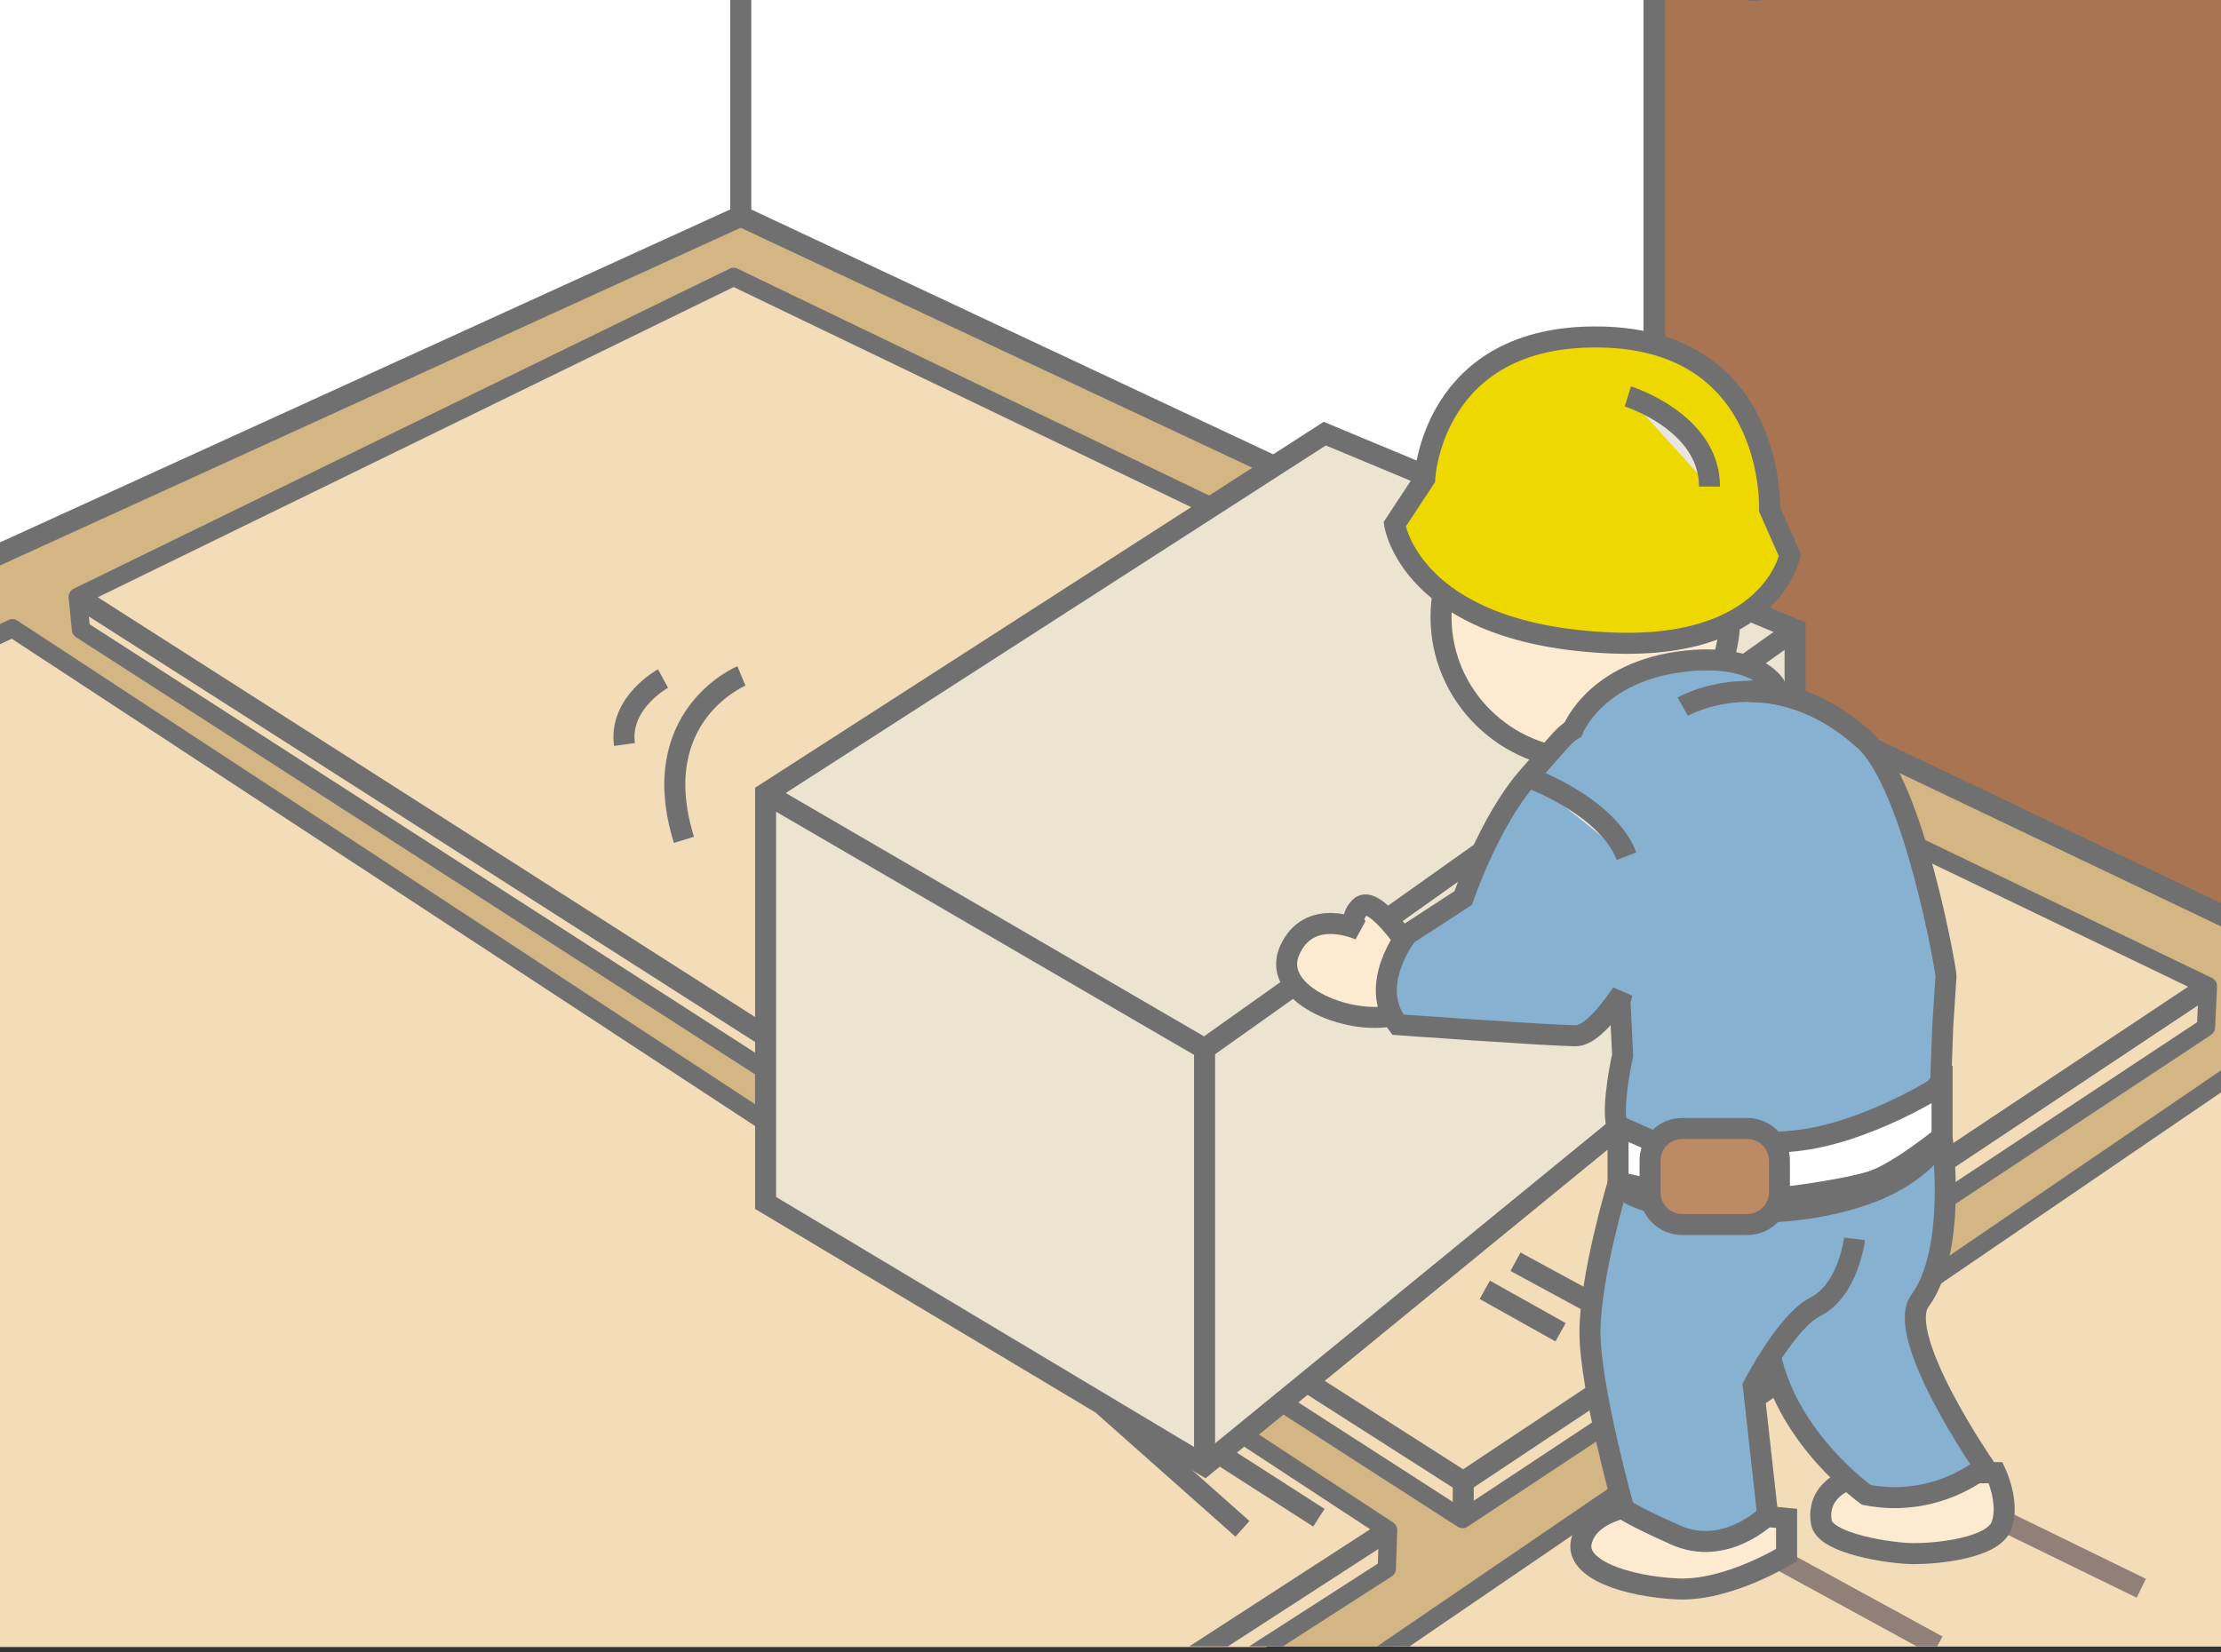 <?xml version="1.0" encoding="utf-8"?>
<!-- Generator: Adobe Illustrator 25.4.8, SVG Export Plug-In . SVG Version: 6.00 Build 0)  -->
<svg version="1.1" id="レイヤー_1" xmlns="http://www.w3.org/2000/svg" xmlns:xlink="http://www.w3.org/1999/xlink" x="0px"
	 y="0px" viewBox="0 0 340 253" style="enable-background:new 0 0 340 253;" xml:space="preserve">
<rect x="0" y="0" width="340" height="253" fill="#333333" stroke="none"/>
<style type="text/css">
	.st0{clip-path:url(#SVGID_00000106870210545816267690000002285495784935980707_);}
	.st1{fill:#E9E5E2;}
	.st2{fill:#D3B684;}
	.st3{fill:#A87452;}
	.st4{clip-path:url(#SVGID_00000176741724117780507990000018365211161683265460_);fill:none;stroke:#717071;stroke-width:3.218;}
	.st5{fill:#F3DDB9;}
	
		.st6{clip-path:url(#SVGID_00000149341857202924456200000001402625624825013644_);fill:none;stroke:#717071;stroke-width:2.794;stroke-linejoin:round;}
	.st7{fill:#FFFFFF;}
	.st8{clip-path:url(#SVGID_00000062155743972485088720000006716196106327262110_);fill:none;stroke:#717071;stroke-width:3.218;}
	.st9{clip-path:url(#SVGID_00000161629519795314267610000015654260734593463729_);fill:none;stroke:#717071;stroke-width:3.218;}
	.st10{clip-path:url(#SVGID_00000027599606589047754440000006208501578157599672_);fill:none;stroke:#717071;stroke-width:3.218;}
	.st11{fill:none;stroke:#918077;stroke-width:3.218;}
	.st12{clip-path:url(#SVGID_00000103236336001180742410000003175905579467742592_);fill:none;stroke:#918077;stroke-width:3.218;}
	.st13{clip-path:url(#SVGID_00000170978928228994821200000006877042264429663886_);fill:none;stroke:#918077;stroke-width:3.218;}
	.st14{fill:none;stroke:#717071;stroke-width:2.794;stroke-linejoin:round;}
	.st15{fill:none;stroke:#717071;stroke-width:3.218;}
	
		.st16{clip-path:url(#SVGID_00000016055041470928844550000008636008994242486449_);fill:none;stroke:#717071;stroke-width:2.794;stroke-linejoin:round;}
	.st17{clip-path:url(#SVGID_00000013181310119773365090000000235744250086408627_);fill:none;stroke:#717071;stroke-width:3.218;}
	.st18{fill:#EAE4D0;}
	.st19{clip-path:url(#SVGID_00000046306532591722067360000017521748033217889955_);fill:none;stroke:#717071;stroke-width:3.218;}
	.st20{clip-path:url(#SVGID_00000085933222861354830500000012536756832584244669_);fill:#FDEBD1;}
	.st21{clip-path:url(#SVGID_00000170965535003951069200000011785431628503302283_);fill:none;stroke:#717071;stroke-width:3.218;}
	.st22{clip-path:url(#SVGID_00000006702862358258920080000000031294418263116166_);fill:#EDD900;}
	.st23{clip-path:url(#SVGID_00000014598674456046635170000012075871686660925368_);fill:none;stroke:#717071;stroke-width:3.218;}
	.st24{clip-path:url(#SVGID_00000164507549639454138740000012465029157160392378_);fill:#E9E5E2;}
	.st25{clip-path:url(#SVGID_00000021118284326991126660000000977127685269925809_);fill:none;stroke:#717071;stroke-width:3.218;}
	.st26{clip-path:url(#SVGID_00000099630558805594534060000009028932643630102206_);fill:#FDEBD1;}
	.st27{clip-path:url(#SVGID_00000124866780909810296960000001892998082484980359_);fill:none;stroke:#717071;stroke-width:3.218;}
	.st28{clip-path:url(#SVGID_00000137094674149232357150000006592838956152412839_);fill:#FDEBD1;}
	.st29{clip-path:url(#SVGID_00000172411443706356213810000005257163456068073380_);fill:none;stroke:#717071;stroke-width:3.218;}
	.st30{clip-path:url(#SVGID_00000066509840190569015800000018027320591117447850_);fill:#FDEBD1;}
	.st31{clip-path:url(#SVGID_00000031908588920051527540000007355024163662838930_);fill:none;stroke:#717071;stroke-width:3.218;}
	.st32{clip-path:url(#SVGID_00000085228732849392992480000007066489995701487029_);fill:#87B1D0;}
	.st33{clip-path:url(#SVGID_00000085942817426655184110000013398337337742644649_);fill:none;stroke:#717071;stroke-width:3.218;}
	.st34{clip-path:url(#SVGID_00000165213819608188460220000003112056468896963505_);fill:#87B1D0;}
	.st35{clip-path:url(#SVGID_00000096766896184353991310000000390446367113905085_);fill:#FFFFFF;}
	.st36{clip-path:url(#SVGID_00000034767980064154186650000012248707408010498465_);fill:none;stroke:#717071;stroke-width:3.218;}
	.st37{clip-path:url(#SVGID_00000075853289232363270760000011204752678604495531_);fill:none;stroke:#717071;stroke-width:3.218;}
	.st38{clip-path:url(#SVGID_00000054229594765316671350000013263507303461485736_);fill:#E9E5E2;}
	.st39{clip-path:url(#SVGID_00000087385329619419591170000003213887652522981778_);fill:none;stroke:#717071;stroke-width:3.218;}
	.st40{clip-path:url(#SVGID_00000147215268697870199660000001940593105875357102_);fill:#BD8A66;}
	.st41{clip-path:url(#SVGID_00000040551641201365277410000010336156699435931538_);fill:none;stroke:#717071;stroke-width:3.218;}
</style>
<g id="レイヤー_3">
	<g>
		<defs>
			<rect id="SVGID_1_" width="340" height="253"/>
		</defs>
		<clipPath id="SVGID_00000029013732857011341950000001597123730965920905_">
			<use xlink:href="#SVGID_1_"  style="overflow:visible;"/>
		</clipPath>
		<g style="clip-path:url(#SVGID_00000029013732857011341950000001597123730965920905_);">
			<path class="st1" d="M-0.6-95.3h347.5v347.4H-0.6V-95.3z"/>
			<path class="st2" d="M-0.6,85.2v166.9h347.4V143.4L114.2,33.2L-0.6,85.2z"/>
			<path class="st3" d="M253.3-95.3v194l93.5,44.6V-95.3H253.3z"/>
			<g>
				<defs>
					<rect id="SVGID_00000149373472502887709590000015697065580685517739_" x="-0.6" y="-95.3" width="347.5" height="347.4"/>
				</defs>
				<clipPath id="SVGID_00000114055308222629489530000009811241171578024633_">
					<use xlink:href="#SVGID_00000149373472502887709590000015697065580685517739_"  style="overflow:visible;"/>
				</clipPath>
				
					<path style="clip-path:url(#SVGID_00000114055308222629489530000009811241171578024633_);fill:none;stroke:#717071;stroke-width:3.218;" d="
					M253.3-108.9V98.7L360.8,150v-258.2L253.3-108.9z"/>
			</g>
			<path class="st5" d="M213.3,252.1h133.5V161L213.3,252.1z"/>
			<g>
				<defs>
					<rect id="SVGID_00000114055421870123778480000009577913397491058826_" x="-0.6" y="-95.3" width="347.5" height="347.4"/>
				</defs>
				<clipPath id="SVGID_00000146472866314691863730000006694758211895204247_">
					<use xlink:href="#SVGID_00000114055421870123778480000009577913397491058826_"  style="overflow:visible;"/>
				</clipPath>
				
					<path style="clip-path:url(#SVGID_00000146472866314691863730000006694758211895204247_);fill:none;stroke:#717071;stroke-width:2.794;stroke-linejoin:round;" d="
					M401,181.6l-49.6-23.8L196.6,263.5l155.1,0.5L401,181.6z"/>
			</g>
			<path class="st7" d="M-0.6-95.3V85.1l114-52V-95.3H-0.6z"/>
			<g>
				<defs>
					<rect id="SVGID_00000160868882900704971320000008659704495201334923_" x="-0.6" y="-95.3" width="347.5" height="347.4"/>
				</defs>
				<clipPath id="SVGID_00000072969316466093383660000006449221999026721172_">
					<use xlink:href="#SVGID_00000160868882900704971320000008659704495201334923_"  style="overflow:visible;"/>
				</clipPath>
				
					<path style="clip-path:url(#SVGID_00000072969316466093383660000006449221999026721172_);fill:none;stroke:#717071;stroke-width:3.218;" d="
					M113.4-106.8V33.1l-169.5,77.3v-212.2L113.4-106.8z"/>
			</g>
			<path class="st7" d="M113.4-95.3V33.1l139.9,65.6v-194H113.4z"/>
			<g>
				<defs>
					<rect id="SVGID_00000031166811067434694660000016982721486723725479_" x="-0.6" y="-95.3" width="347.5" height="347.4"/>
				</defs>
				<clipPath id="SVGID_00000121962664723204163030000016338660558395881886_">
					<use xlink:href="#SVGID_00000031166811067434694660000016982721486723725479_"  style="overflow:visible;"/>
				</clipPath>
				
					<path style="clip-path:url(#SVGID_00000121962664723204163030000016338660558395881886_);fill:none;stroke:#717071;stroke-width:3.218;" d="
					M113.4-106.8V33.1l139.8,65.6v-212.3L113.4-106.8z"/>
			</g>
			<g>
				<defs>
					<rect id="SVGID_00000026881967117482971450000012420810777202539433_" x="-0.6" y="-95.3" width="347.5" height="347.4"/>
				</defs>
				<clipPath id="SVGID_00000050638273697688446830000001416949975851756684_">
					<use xlink:href="#SVGID_00000026881967117482971450000012420810777202539433_"  style="overflow:visible;"/>
				</clipPath>
				
					<path style="clip-path:url(#SVGID_00000050638273697688446830000001416949975851756684_);fill:none;stroke:#717071;stroke-width:3.218;" d="
					M263.3-27.8v21.3c0,0,0.6,4.8,5,5c4.5,0.2,4.8-4.8,4.8-4.8v-22.3c0,0-1-5-5.4-5S263.3-27.8,263.3-27.8z"/>
			</g>
			<path class="st1" d="M299.1,229.2l28.7,14"/>
			<path class="st11" d="M299.1,229.2l28.7,14"/>
			<g>
				<defs>
					<rect id="SVGID_00000049219431451592671550000010912932703394540188_" x="-0.6" y="-95.3" width="347.5" height="347.4"/>
				</defs>
				<clipPath id="SVGID_00000029767912665166853610000015413284040125573557_">
					<use xlink:href="#SVGID_00000049219431451592671550000010912932703394540188_"  style="overflow:visible;"/>
				</clipPath>
				
					<path style="clip-path:url(#SVGID_00000029767912665166853610000015413284040125573557_);fill:none;stroke:#918077;stroke-width:3.218;" d="
					M264.2,234.3l32.4,17.7"/>
			</g>
			<g>
				<defs>
					<rect id="SVGID_00000103262955803253749910000008484871461724336303_" x="-0.6" y="-95.3" width="347.5" height="347.4"/>
				</defs>
				<clipPath id="SVGID_00000075123337348596769700000015606293272919553448_">
					<use xlink:href="#SVGID_00000103262955803253749910000008484871461724336303_"  style="overflow:visible;"/>
				</clipPath>
				
					<path style="clip-path:url(#SVGID_00000075123337348596769700000015606293272919553448_);fill:none;stroke:#918077;stroke-width:3.218;" d="
					M398.8,258.8l-1.2-359.7H-52.3v359.7H398.8z"/>
			</g>
			<path class="st5" d="M11.9,91.4l100.4-49L338,151l-0.3,6.3l-113.8,75.3L12.4,96.4L11.9,91.4z"/>
			<path class="st14" d="M11.9,91.4l100.4-49L338,151l-0.3,6.3l-113.8,75.3L12.4,96.4L11.9,91.4z"/>
			<path class="st15" d="M11.9,91.4L224,226.9L338,151 M224,226.9v5.7"/>
			<path class="st5" d="M-0.6,97.5v154.7h194.4l18.5-12l0.2-5.9L1.9,96.3L-0.6,97.5z"/>
			<g>
				<defs>
					<rect id="SVGID_00000174584855801486959780000012504049458312169624_" x="-0.6" y="-95.3" width="347.5" height="347.4"/>
				</defs>
				<clipPath id="SVGID_00000155148044460633941510000008664498989853221524_">
					<use xlink:href="#SVGID_00000174584855801486959780000012504049458312169624_"  style="overflow:visible;"/>
				</clipPath>
				
					<path style="clip-path:url(#SVGID_00000155148044460633941510000008664498989853221524_);fill:none;stroke:#717071;stroke-width:2.794;stroke-linejoin:round;" d="
					M1.9,96.2l-59.7,28.5v143l233.1-3.7l37-23.8l0.2-5.9L1.9,96.2z"/>
			</g>
			<g>
				<defs>
					<rect id="SVGID_00000054948060369944970480000002332946451914471345_" x="-0.6" y="-95.3" width="347.5" height="347.4"/>
				</defs>
				<clipPath id="SVGID_00000067217040230341646530000004128123776238712214_">
					<use xlink:href="#SVGID_00000054948060369944970480000002332946451914471345_"  style="overflow:visible;"/>
				</clipPath>
				
					<path style="clip-path:url(#SVGID_00000067217040230341646530000004128123776238712214_);fill:none;stroke:#717071;stroke-width:3.218;" d="
					M168.5,262.8l44-28.5"/>
			</g>
			<path class="st1" d="M153.6,201.4l48.3,31"/>
			<path class="st15" d="M153.6,201.4l48.3,31"/>
			<path class="st1" d="M168.9,215.2l21.3,18.9"/>
			<path class="st15" d="M168.9,215.2l21.3,18.9"/>
			<path class="st1" d="M227.3,197.5l11.6,6.5"/>
			<path class="st15" d="M227.3,197.5l11.6,6.5"/>
			<path class="st1" d="M232,193.2l15.1,8.2"/>
			<path class="st15" d="M232,193.2l15.1,8.2"/>
			<path class="st18" d="M202.8,66.4l-85.6,55.1v62.7l67.2,40.2l90.4-73.9V96.4L202.8,66.4z"/>
			<path class="st15" d="M202.8,66.4l-85.6,55.1v62.7l67.2,40.2l90.4-73.9V96.4L202.8,66.4z M184.4,224.4v-63.8"/>
			<g>
				<defs>
					<rect id="SVGID_00000138566785015245309500000009755900031127640242_" x="-0.6" y="-95.3" width="347.5" height="347.5"/>
				</defs>
				<clipPath id="SVGID_00000178890058787428762290000006980237331244043964_">
					<use xlink:href="#SVGID_00000138566785015245309500000009755900031127640242_"  style="overflow:visible;"/>
				</clipPath>
				
					<path style="clip-path:url(#SVGID_00000178890058787428762290000006980237331244043964_);fill:none;stroke:#717071;stroke-width:3.218;" d="
					M113.5,103.5c0,0-14.7,6.1-8.8,25.1 M101.5,103.9c0,0-6.8,3.7-5.9,10.1"/>
			</g>
			<path class="st15" d="M184.4,160.6l90.4-64.2 M184.4,160.6l-67.2-39.1"/>
			<g>
				<defs>
					<rect id="SVGID_00000107581403240867936610000009183212204445640066_" x="-0.6" y="-95.3" width="347.5" height="347.5"/>
				</defs>
				<clipPath id="SVGID_00000108296550924361452780000011408841094743141030_">
					<use xlink:href="#SVGID_00000107581403240867936610000009183212204445640066_"  style="overflow:visible;"/>
				</clipPath>
				<path style="clip-path:url(#SVGID_00000108296550924361452780000011408841094743141030_);fill:#FDEBD1;" d="M264.8,94.5
					c0,12-9.9,21.8-22.1,21.8c-12.2,0-22.1-9.8-22.1-21.8s9.9-21.8,22.1-21.8C254.9,72.7,264.8,82.4,264.8,94.5"/>
			</g>
			<g>
				<defs>
					<rect id="SVGID_00000118360531400682824770000003464641567159118997_" x="-0.6" y="-95.3" width="347.5" height="347.5"/>
				</defs>
				<clipPath id="SVGID_00000093870783038040285090000015529505394819802777_">
					<use xlink:href="#SVGID_00000118360531400682824770000003464641567159118997_"  style="overflow:visible;"/>
				</clipPath>
				
					<path style="clip-path:url(#SVGID_00000093870783038040285090000015529505394819802777_);fill:none;stroke:#717071;stroke-width:3.218;" d="
					M264.8,94.5c0,12-9.9,21.8-22.1,21.8c-12.2,0-22.1-9.8-22.1-21.8s9.9-21.8,22.1-21.8C254.9,72.7,264.8,82.4,264.8,94.5z"/>
			</g>
			<g>
				<defs>
					<rect id="SVGID_00000056391094667473589070000006815983868249004473_" x="-0.6" y="-95.3" width="347.5" height="347.5"/>
				</defs>
				<clipPath id="SVGID_00000145017134741803174980000016112110733942310553_">
					<use xlink:href="#SVGID_00000056391094667473589070000006815983868249004473_"  style="overflow:visible;"/>
				</clipPath>
				<path style="clip-path:url(#SVGID_00000145017134741803174980000016112110733942310553_);fill:#EDD900;" d="M213.5,80.3
					c0,0,2.4,16.5,32.1,18.1C271.2,99.9,274,85,274,85l-3.1-7c0,0,1-26-26-26.4c-25.8-0.4-26.8,21.7-26.8,21.7L213.5,80.3
					L213.5,80.3z"/>
			</g>
			<g>
				<defs>
					<rect id="SVGID_00000035500008039271109200000009863728507036610729_" x="-0.6" y="-95.3" width="347.5" height="347.5"/>
				</defs>
				<clipPath id="SVGID_00000016052433765511364980000011203222075960009638_">
					<use xlink:href="#SVGID_00000035500008039271109200000009863728507036610729_"  style="overflow:visible;"/>
				</clipPath>
				
					<path style="clip-path:url(#SVGID_00000016052433765511364980000011203222075960009638_);fill:none;stroke:#717071;stroke-width:3.218;" d="
					M213.5,80.3c0,0,2.4,16.5,32.1,18.1C271.2,99.9,274,85,274,85l-3.1-7c0,0,1-26-26-26.4c-25.8-0.4-26.8,21.7-26.8,21.7
					L213.5,80.3L213.5,80.3z"/>
			</g>
			<g>
				<defs>
					<rect id="SVGID_00000068677507731292197450000007015660356460994198_" x="-0.6" y="-95.3" width="347.5" height="347.5"/>
				</defs>
				<clipPath id="SVGID_00000145016586589470660510000015314216684640234642_">
					<use xlink:href="#SVGID_00000068677507731292197450000007015660356460994198_"  style="overflow:visible;"/>
				</clipPath>
				<path style="clip-path:url(#SVGID_00000145016586589470660510000015314216684640234642_);fill:#E9E5E2;" d="M249.2,60.7
					c0,0,12.5,3.9,12.5,13.8"/>
			</g>
			<g>
				<defs>
					<rect id="SVGID_00000050647672711593412010000007309139386450407612_" x="-0.6" y="-95.3" width="347.5" height="347.5"/>
				</defs>
				<clipPath id="SVGID_00000165193738756295432730000014962886235540550560_">
					<use xlink:href="#SVGID_00000050647672711593412010000007309139386450407612_"  style="overflow:visible;"/>
				</clipPath>
				
					<path style="clip-path:url(#SVGID_00000165193738756295432730000014962886235540550560_);fill:none;stroke:#717071;stroke-width:3.218;" d="
					M249.2,60.7c0,0,12.5,3.9,12.5,13.8"/>
			</g>
			<g>
				<defs>
					<rect id="SVGID_00000024690757590735211240000009067757810813894054_" x="-0.6" y="-95.3" width="347.5" height="347.5"/>
				</defs>
				<clipPath id="SVGID_00000165210049573628905320000018270091421056942760_">
					<use xlink:href="#SVGID_00000024690757590735211240000009067757810813894054_"  style="overflow:visible;"/>
				</clipPath>
				<path style="clip-path:url(#SVGID_00000165210049573628905320000018270091421056942760_);fill:#FDEBD1;" d="M251.6,230.4
					c0,0-8.2,0.4-9.5,5.6c-1.1,4.3,6.9,6.9,14.6,7.3c7.8,0.4,16.8-5.2,16.8-5.2v-5.6L251.6,230.4z"/>
			</g>
			<g>
				<defs>
					<rect id="SVGID_00000175309579273747296370000002016175641130142083_" x="-0.6" y="-95.3" width="347.5" height="347.5"/>
				</defs>
				<clipPath id="SVGID_00000089560576655366705350000005406992290169391542_">
					<use xlink:href="#SVGID_00000175309579273747296370000002016175641130142083_"  style="overflow:visible;"/>
				</clipPath>
				
					<path style="clip-path:url(#SVGID_00000089560576655366705350000005406992290169391542_);fill:none;stroke:#717071;stroke-width:3.218;" d="
					M251.6,230.4c0,0-8.2,0.4-9.5,5.6c-1.1,4.3,6.9,6.9,14.6,7.3c7.8,0.4,16.8-5.2,16.8-5.2v-5.6L251.6,230.4z"/>
			</g>
			<g>
				<defs>
					<rect id="SVGID_00000012454317909986743120000013869746167599866782_" x="-0.6" y="-95.3" width="347.5" height="347.5"/>
				</defs>
				<clipPath id="SVGID_00000072271063674197772530000016374201106704571812_">
					<use xlink:href="#SVGID_00000012454317909986743120000013869746167599866782_"  style="overflow:visible;"/>
				</clipPath>
				<path style="clip-path:url(#SVGID_00000072271063674197772530000016374201106704571812_);fill:#FDEBD1;" d="M305.5,225.5
					c0,0,2.2,4.6,0.9,8.1c-1.3,3.5-9.9,4.3-13.4,4.3c-3.4,0-13.8-1.5-14.2-4.9c-0.9-6.2,6.9-7.3,6.9-7.3L305.5,225.5L305.5,225.5z"
					/>
			</g>
			<g>
				<defs>
					<rect id="SVGID_00000163069854923412407780000005615080953039717526_" x="-0.6" y="-95.3" width="347.5" height="347.5"/>
				</defs>
				<clipPath id="SVGID_00000075875020021720697400000002776688421738963885_">
					<use xlink:href="#SVGID_00000163069854923412407780000005615080953039717526_"  style="overflow:visible;"/>
				</clipPath>
				
					<path style="clip-path:url(#SVGID_00000075875020021720697400000002776688421738963885_);fill:none;stroke:#717071;stroke-width:3.218;" d="
					M305.5,225.5c0,0,2.2,4.6,0.9,8.1c-1.3,3.5-9.9,4.3-13.4,4.3c-3.4,0-13.8-1.5-14.2-4.9c-0.9-6.2,6.9-7.3,6.9-7.3L305.5,225.5
					L305.5,225.5z"/>
			</g>
			<g>
				<defs>
					<rect id="SVGID_00000127014313315044325130000007549847018295794610_" x="-0.6" y="-95.3" width="347.5" height="347.5"/>
				</defs>
				<clipPath id="SVGID_00000147219214656080255490000010925703135703985545_">
					<use xlink:href="#SVGID_00000127014313315044325130000007549847018295794610_"  style="overflow:visible;"/>
				</clipPath>
				<path style="clip-path:url(#SVGID_00000147219214656080255490000010925703135703985545_);fill:#FDEBD1;" d="M216.3,145.9
					c0,0-5.9-9.2-8.1-7c-2.1,2.2,0,3.5,0,3.5s-7.8-3.7-10.8,3.2s10,11.8,16.5,9.7L216.3,145.9L216.3,145.9z"/>
			</g>
			<g>
				<defs>
					<rect id="SVGID_00000064343725853910945940000012748203778954810301_" x="-0.6" y="-95.3" width="347.5" height="347.5"/>
				</defs>
				<clipPath id="SVGID_00000112596118671274972540000004613089224525032109_">
					<use xlink:href="#SVGID_00000064343725853910945940000012748203778954810301_"  style="overflow:visible;"/>
				</clipPath>
				
					<path style="clip-path:url(#SVGID_00000112596118671274972540000004613089224525032109_);fill:none;stroke:#717071;stroke-width:3.218;" d="
					M216.3,145.9c0,0-5.9-9.2-8.1-7c-2.1,2.2,0,3.5,0,3.5s-7.8-3.7-10.8,3.2s10,11.8,16.5,9.7L216.3,145.9L216.3,145.9z"/>
			</g>
			<g>
				<defs>
					<rect id="SVGID_00000146499976810729248100000014977670211745766051_" x="-0.6" y="-95.3" width="347.5" height="347.5"/>
				</defs>
				<clipPath id="SVGID_00000062915148953332910030000012825131872008212366_">
					<use xlink:href="#SVGID_00000146499976810729248100000014977670211745766051_"  style="overflow:visible;"/>
				</clipPath>
				<path style="clip-path:url(#SVGID_00000062915148953332910030000012825131872008212366_);fill:#87B1D0;" d="M285.4,113.3
					c-6.4-5.8-12.7-7.4-17.6-7.4l4-0.8c0,0-2.3-4.6-12.3-4c-15,1-18.7,10.6-18.7,10.6c-1.4,0.8-2.7,2.6-6.9,7.3
					c-6,6.9-9.9,18.5-9.9,18.5l-8.6,5.6c0,0-6.1,7.7-1.4,13.8c0,0,22.1,1.6,27.1,1.7c2.1,0.1,4.8-3,7.2-6.5l-0.3,1.3l0.4,8.2
					c0,0-1.7,7.4-0.9,10.8c0.4,1.7,7.9,5.4,24.6,4.3c9.4-0.6,15.5-3.5,15.5-3.5c7.1-3.1,9.5-7.7,9.5-7.7l0.3-8.3l0.5-7.7
					C298.1,149.6,293.1,120.3,285.4,113.3"/>
			</g>
			<g>
				<defs>
					<rect id="SVGID_00000121988999257564088370000010205483186506061985_" x="-0.6" y="-95.3" width="347.5" height="347.5"/>
				</defs>
				<clipPath id="SVGID_00000018923807418110449110000013534104343108348313_">
					<use xlink:href="#SVGID_00000121988999257564088370000010205483186506061985_"  style="overflow:visible;"/>
				</clipPath>
				
					<path style="clip-path:url(#SVGID_00000018923807418110449110000013534104343108348313_);fill:none;stroke:#717071;stroke-width:3.218;" d="
					M285.4,113.3c-6.4-5.8-12.7-7.4-17.6-7.4l4-0.8c0,0-2.3-4.6-12.3-4c-15,1-18.7,10.6-18.7,10.6c-1.4,0.8-2.7,2.6-6.9,7.3
					c-6,6.9-9.9,18.5-9.9,18.5l-8.6,5.6c0,0-6.1,7.7-1.4,13.8c0,0,22.1,1.6,27.1,1.7c2.1,0.1,4.8-3,7.2-6.5l-0.3,1.3l0.4,8.2
					c0,0-1.7,7.4-0.9,10.8c0.4,1.7,7.9,5.4,24.6,4.3c9.4-0.6,15.5-3.5,15.5-3.5c7.1-3.1,9.5-7.7,9.5-7.7l0.3-8.3l0.5-7.7
					C298.1,149.6,293.1,120.3,285.4,113.3L285.4,113.3z"/>
			</g>
			<g>
				<defs>
					<rect id="SVGID_00000016076537375238257780000017994929772474168740_" x="-0.6" y="-95.3" width="347.5" height="347.5"/>
				</defs>
				<clipPath id="SVGID_00000082351249286506211900000014745573483359863954_">
					<use xlink:href="#SVGID_00000016076537375238257780000017994929772474168740_"  style="overflow:visible;"/>
				</clipPath>
				<path style="clip-path:url(#SVGID_00000082351249286506211900000014745573483359863954_);fill:#87B1D0;" d="M293.8,199.2
					c5.8-7.9,3.4-25,3.4-25l-3.5,4c0.4-0.3,0.8-0.7,1.1-1l-1.1,1c-1.5,1.2-3.4,2.6-6,3.7c0,0-6.1,2.8-15.5,3.5
					c-16.7,1.1-24.1-2.6-24.6-4.3c0,0-4.3,14.2-4.3,22.8s5.2,27.1,5.2,27.1s1.3,1,7.8,3.9c7.7,3.5,14.2-3,14.2-3l-2.1-19.8
					c0,0,1.1-2.1,2.6-4.5c2.7,12.8,14.6,21.3,14.6,21.3c10.8,2.1,18.1-4.3,18.1-4.3S289.9,204.5,293.8,199.2"/>
			</g>
			<g>
				<defs>
					<rect id="SVGID_00000061464386321210490550000012351998595335343030_" x="-0.6" y="-95.3" width="347.5" height="347.5"/>
				</defs>
				<clipPath id="SVGID_00000041281328043494066180000012789723441675146150_">
					<use xlink:href="#SVGID_00000061464386321210490550000012351998595335343030_"  style="overflow:visible;"/>
				</clipPath>
				<path style="clip-path:url(#SVGID_00000041281328043494066180000012789723441675146150_);fill:#FFFFFF;" d="M247.7,172.4v8.6
					c0,0,12.1,2.9,17.8,2.9s16.7-1.7,20.7-2.9c4-1.1,11.1-6.9,11.1-6.9v-8c0,0-11.6,7.5-22.6,8.6c-10.9,1.1-21.8,0-21.8,0
					L247.7,172.4L247.7,172.4z"/>
			</g>
			<g>
				<defs>
					<rect id="SVGID_00000003099993714777295820000007053634489175430812_" x="-0.6" y="-95.3" width="347.5" height="347.5"/>
				</defs>
				<clipPath id="SVGID_00000075140790578921035830000007110122902693166486_">
					<use xlink:href="#SVGID_00000003099993714777295820000007053634489175430812_"  style="overflow:visible;"/>
				</clipPath>
				
					<path style="clip-path:url(#SVGID_00000075140790578921035830000007110122902693166486_);fill:none;stroke:#717071;stroke-width:3.218;" d="
					M247.7,172.4v8.6c0,0,12.1,2.9,17.8,2.9s16.7-1.7,20.7-2.9c4-1.1,11.1-6.9,11.1-6.9v-8c0,0-11.6,7.5-22.6,8.6
					c-10.9,1.1-21.8,0-21.8,0L247.7,172.4L247.7,172.4z M297.3,174.2c0,0,2.4,17.1-3.4,25c-3.9,5.4,9.9,25.4,9.9,25.4
					s-7.3,6.4-18.1,4.3c0,0-12.1-8.6-14.7-21.5"/>
			</g>
			<g>
				<defs>
					<rect id="SVGID_00000031929875734244227980000011776298400341290114_" x="-0.6" y="-95.3" width="347.5" height="347.5"/>
				</defs>
				<clipPath id="SVGID_00000076590046440825592850000002052779735251202191_">
					<use xlink:href="#SVGID_00000031929875734244227980000011776298400341290114_"  style="overflow:visible;"/>
				</clipPath>
				
					<path style="clip-path:url(#SVGID_00000076590046440825592850000002052779735251202191_);fill:none;stroke:#717071;stroke-width:3.218;" d="
					M283.9,189.7c0,0-0.9,7.8-6,10.4c-4.4,2.2-9.5,12.1-9.5,12.1l2.2,19.8c0,0-6.5,6.5-14.2,3c-6.5-2.9-7.8-3.9-7.8-3.9
					s-5.2-18.5-5.2-27.1s4.3-22.8,4.3-22.8c0.4,1.7,7.9,5.4,24.6,4.3c9.4-0.6,15.5-3.5,15.5-3.5c7.1-3.1,9.5-7.7,9.5-7.7"/>
			</g>
			<g>
				<defs>
					<rect id="SVGID_00000023981291560282839230000000197209714588555193_" x="-0.6" y="-95.3" width="347.5" height="347.5"/>
				</defs>
				<clipPath id="SVGID_00000005950428645578880410000018232853107230439605_">
					<use xlink:href="#SVGID_00000023981291560282839230000000197209714588555193_"  style="overflow:visible;"/>
				</clipPath>
				<path style="clip-path:url(#SVGID_00000005950428645578880410000018232853107230439605_);fill:#E9E5E2;" d="M233.9,119
					c0,0,12.1,4.3,15.1,12.1"/>
			</g>
			<g>
				<defs>
					<rect id="SVGID_00000110467509325629365070000009462765402559798914_" x="-0.6" y="-95.3" width="347.5" height="347.5"/>
				</defs>
				<clipPath id="SVGID_00000158739977808170746390000003239531544438269316_">
					<use xlink:href="#SVGID_00000110467509325629365070000009462765402559798914_"  style="overflow:visible;"/>
				</clipPath>
				
					<path style="clip-path:url(#SVGID_00000158739977808170746390000003239531544438269316_);fill:none;stroke:#717071;stroke-width:3.218;" d="
					M233.9,119c0,0,12.1,4.3,15.1,12.1"/>
			</g>
			<g>
				<defs>
					<rect id="SVGID_00000158008129798247539290000002758442164207275151_" x="-0.6" y="-95.3" width="347.5" height="347.5"/>
				</defs>
				<clipPath id="SVGID_00000126313112574068759930000006975792717110587561_">
					<use xlink:href="#SVGID_00000158008129798247539290000002758442164207275151_"  style="overflow:visible;"/>
				</clipPath>
				<path style="clip-path:url(#SVGID_00000126313112574068759930000006975792717110587561_);fill:#BD8A66;" d="M267.5,187.5
					c2.7,0,4.9-2.2,4.9-4.9v-4.9c0-2.7-2.2-4.9-4.9-4.9h-10c-2.7,0-4.9,2.2-4.9,4.9v4.9c0,2.7,2.2,4.9,4.9,4.9H267.5z"/>
			</g>
			<g>
				<defs>
					<rect id="SVGID_00000070099670584383728090000015453410499243680899_" x="-0.6" y="-95.3" width="347.5" height="347.5"/>
				</defs>
				<clipPath id="SVGID_00000050648597821651395740000005902091857394321571_">
					<use xlink:href="#SVGID_00000070099670584383728090000015453410499243680899_"  style="overflow:visible;"/>
				</clipPath>
				
					<path style="clip-path:url(#SVGID_00000050648597821651395740000005902091857394321571_);fill:none;stroke:#717071;stroke-width:3.218;" d="
					M267.5,187.5c2.7,0,4.9-2.2,4.9-4.9v-4.9c0-2.7-2.2-4.9-4.9-4.9h-10c-2.7,0-4.9,2.2-4.9,4.9v4.9c0,2.7,2.2,4.9,4.9,4.9H267.5z
					 M257.6,108.2c0,0,13.6-7.8,27.8,5.1"/>
			</g>
		</g>
	</g>
</g>
</svg>
